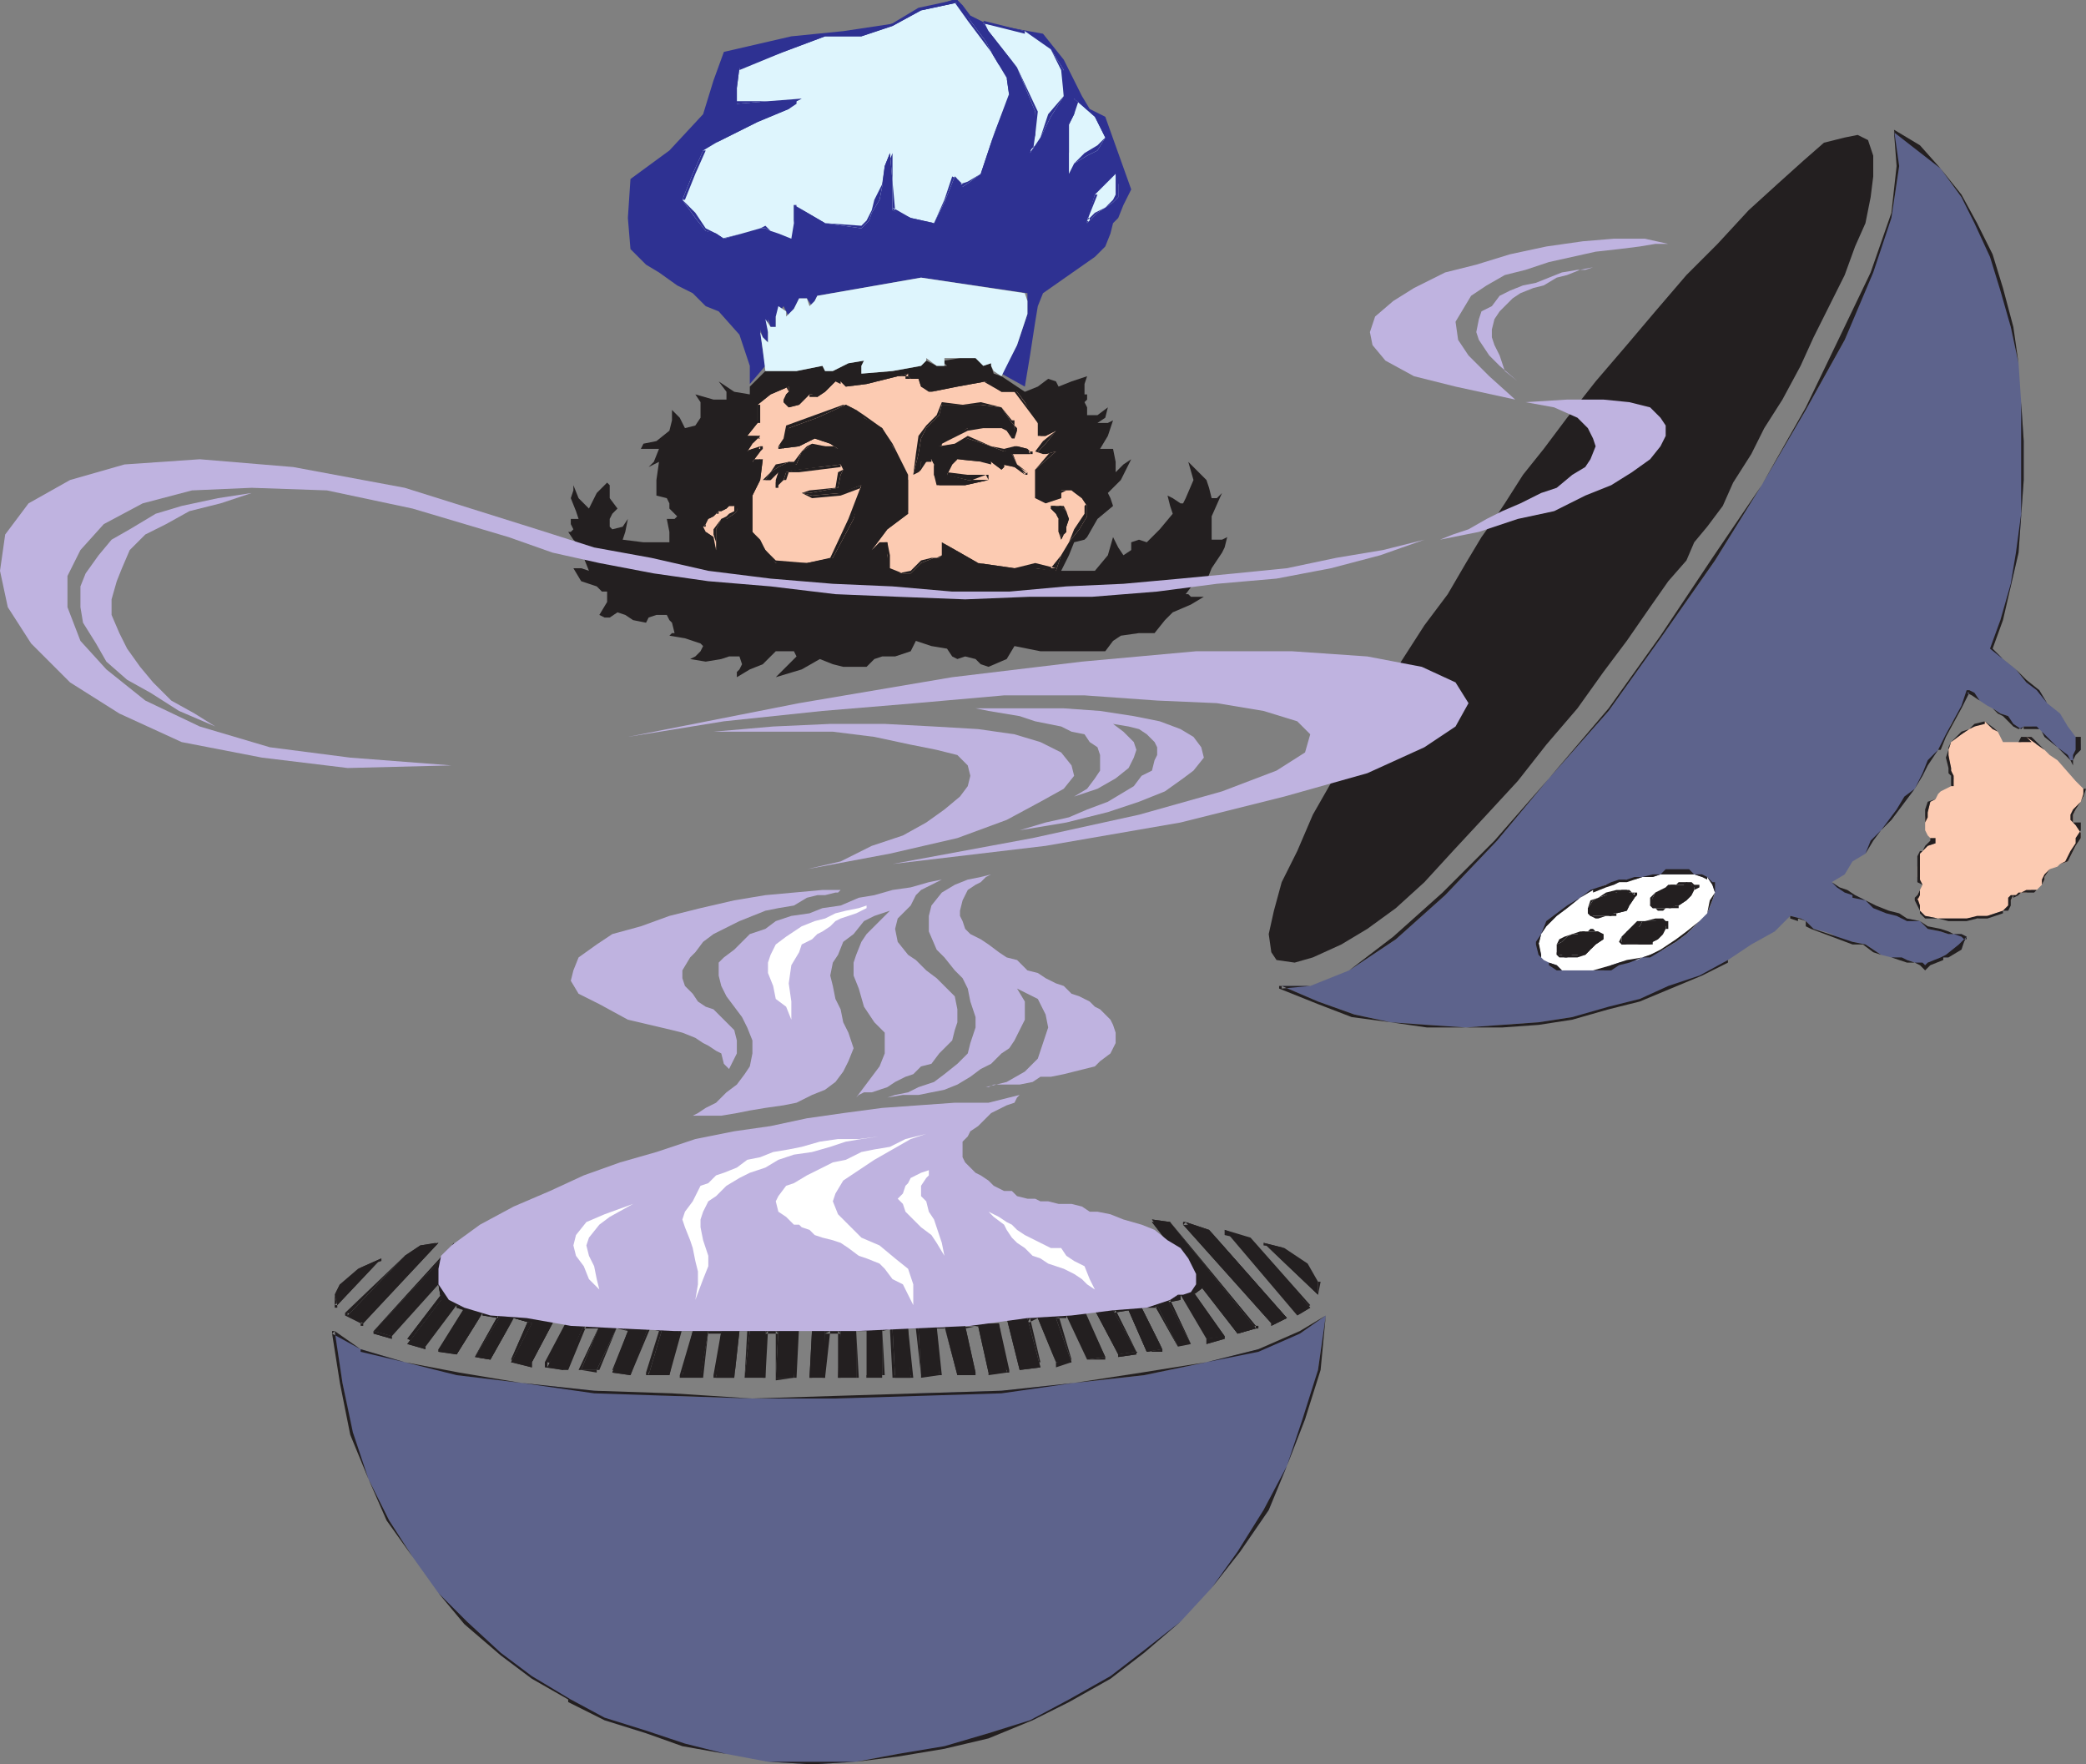 <svg xmlns="http://www.w3.org/2000/svg" width="603" height="510"><rect width="100%" height="100%" fill="#808080" stroke="none"/><path fill="#2e3192" fill-rule="evenodd" d="m216.75 111 4.5-5.25-.75-4.5-.75-6 .75 2.25L222 99v-6.75l.75 2.25h1.5v-3l2.25-3 1.5 3 1.5-2.25 1.5-3h2.25l1.5 2.25 1.5-3 30-5.25 30.75 4.5v6l-3 9-4.5 8.25 6.75 3.75 1.5-9 1.5-9.75.75-4.5 1.5-3.75 15-10.5 3-3 1.5-3.75.75-3 1.5-1.5 1.5-3.75 2.25-4.5-7.5-21-4.5-2.25-2.25-3.75-5.25-10.5-6-7.5-16.5-3-4.5-2.25-2.25-3-1.5-1.5h-1.5l-4.5 1.5-4.5.75-3 2.25-4.5 2.25-15 2.25-15 1.5-19.5 4.5-3 8.25-3 9.75-9.75 10.5-11.25 8.25L181.5 63l.75 9 4.5 4.5 3.75 2.25 5.25 3.75 4.5 2.25L204 88.5l3.75 1.5 6 6.75 3 9V111"/><path fill="#231f20" fill-rule="evenodd" d="m296.25 113.25 3.75-1.5 3-2.25 2.25.75.75 1.5 3.75-1.5 4.5-1.5-.75 2.25v3h.75v1.5l-.75.75.75 1.5V120h3l3-2.25-.75 3-2.25 1.5h3l1.5-.75-1.5 4.5-2.25 3.75h3.75l.75 3.75v3l2.25-2.25 2.25-1.5-3 6-3.75 3.75.75 1.5.75 2.25-4.5 3.75-3 5.25-.75.75-3 .75-1.5 3.75-2.25 4.5h9.75l3.75-4.5 1.5-5.25 1.5 3 1.5 2.25L327 159v-2.25l2.25-.75 2.25.75 3.75-3.75 3.75-4.5-.75-2.25-.75-3 1.5.75 2.25 1.5h.75l.75-1.5 2.25-5.25-1.5-5.25 5.25 5.25.75 2.25.75 3h1.5l1.5-1.5-3 6.75V156h3l1.5-.75-.75 3-.75 1.5-3 4.5-1.5 3.75-3.75.75-2.25 3h.75l.75.75H348l-3.75 2.25L339 177l-2.25 2.25-3 3.75h-4.5l-5.25.75-2.25 1.5-2.25 3h-18.75l-7.5-1.5-2.25 3.75-5.25 2.25-2.25-.75-1.5-1.5-3-.75-2.25.75-1.5-.75-1.5-2.25-4.5-.75-4.5-1.5-1.5 3-4.5 1.5H255l-2.25.75-2.25 2.25h-6.75l-3-.75-3.75-1.5-5.25 3-7.5 2.25 6-6-.75-1.5h-5.25L220.5 192l-3.75 1.5-3.75 2.25v-1.5l.75-.75.75-1.5-.75-2.25h-3l-2.25.75-4.5.75-4.5-.75 1.5-.75 1.5-1.5.75-1.5-.75-.75-4.5-1.5-4.5-.75.75-.75h.75l-.75-3-.75-.75-.75-1.5h-3l-2.25.75-.75 1.5-3.75-.75-2.25-1.5-2.25-.75-2.25 1.5h-1.5l-1.5-.75 2.25-3.75v-3H174l-1.5-1.5-4.5-1.5-2.25-3.75H168l2.25.75-1.5-3.75-.75-3-2.25-2.25-1.5-2.25h.75l.75-.75-.75-1.5V150h2.25l-.75-2.25L165 144l.75-2.25v-1.5l1.5 3.75 3 3 2.25-4.5 3-3 .75.75V144l2.25 3-1.5 1.5-.75 1.5v2.25l.75.75 3-.75 1.5-2.25-.75 3.75L180 156l6 .75h7.5v-3l-.75-3.75H195l.75-.75-2.25-2.25v-1.5l-.75-1.5-3-.75v-4.5l.75-5.25-3 1.5 1.5-1.5 1.5-3.75h-5.25l.75-1.5 3.75-.75 3.75-3 .75-3v-3l2.25 2.25 1.5 3 3-.75 1.5-2.25v-4.5L201 114l5.25 1.5H210v-2.25l-2.25-3 4.5 3 4.5.75v-2.25l4.5-4.5h9l7.5-1.5.75 1.5h2.25l4.5-2.25 4.5-.75-.75 1.5V108l9-.75 8.25-1.5 1.5-1.5 3 1.5h3L273 105v-.75l4.5-.75h4.5l2.25 2.25 2.25-.75v.75l.75 2.25 2.25.75 6.75 4.5"/><path fill="#fccbb2" fill-rule="evenodd" d="M564 222v2.25l.75.75-.75 2.25-3 1.5-.75.75-.75 1.5-1.5.75-.75 3-.75 1.5V240l.75 1.5 2.25 2.25-2.25.75-2.25 2.25v.75l-.75 3v3l.75 1.5.75.75-1.5 3v1.5l.75 1.5v1.5l1.5 1.5 3.75.75h11.25l3-.75 4.5-1.5 1.5-1.5 1.5-3h1.5l.75-.75h1.5l1.5-.75h1.5l1.5-1.5.75-1.5v-.75l1.5-2.25 2.25-.75.75-.75 2.25-.75 2.25-4.5 1.5-2.25v-1.5l-1.5-2.25-.75-.75v-2.25l.75-1.5 1.5-2.25.75-1.5V228l-2.25-2.25-5.25-6-2.25-1.5-1.5-1.5-2.25-1.5-1.5-2.25H585l-.75 1.5H579l-1.5-3-.75-.75-1.5-.75-1.5-1.5-4.5 2.25-2.25 1.5-3 2.25-.75 2.25V219l.75 3"/><path fill="#231f20" fill-rule="evenodd" d="M563.25 222v1.5l.75.75v3l-3 1.5-.75.75-.75 1.5-2.25.75-.75 2.25v3.75l.75 3.75.75.75v1.5-.75l-1.5 1.5-.75 1.5H555l-.75 1.5v7.5l1.5.75-1.5 3-.75.75v.75l1.5 3v.75l1.5 1.5h3.75l3 .75h5.25l3-.75h3l4.5-1.5v-.75h1.5l.75-1.5v-1.5l.75-1.5v.75l1.5-.75.75-.75H588l2.25-2.25.75-1.5v-.75l1.5-2.25 3-1.5 2.25-.75 2.25-4.5 1.5-2.25v-4.5h-2.25v-2.25l.75-1.5 1.5-2.25.75-1.5.75-2.25h-.75l-2.25-2.25-5.25-6-3.75-3-3.75-3.75h-3l-.75 1.5H579l-1.5-3-.75-.75-3-2.25-3 .75-1.5 1.5-2.25.75-3 3-.75 1.5v.75l-.75 2.25.75 3h.75l-.75-3.75v.75-2.25l.75-2.25 3-2.25 2.25-1.5 1.5-.75 3-.75v-.75l2.25 2.25 1.5.75 1.5 3h8.25l-1.5-1.5 5.25 3.75 3.75 3 5.25 6 2.25 2.25v1.5l-.75 2.25-2.25 2.25-.75 1.5v1.5l1.5 1.5 1.5 2.25V240l-1.5 2.25v1.5l-1.5 2.25-1.5 3-4.5 2.25-1.5 1.5-.75 1.5v1.5l-1.5 1.5h-3l-1.5.75h.75-1.5l-.75.75h-1.5l-.75.75v2.25l-1.5 1.5-4.5 1.5h-3l-3 .75h-8.25l-3.75-.75-1.5-1.5v-1.5l-.75-2.25v.75l.75-1.5v-1.5l.75-1.5-.75-1.5v-1.5.75-6.75l2.25-2.25 2.25-.75v-1.5H558l-.75-.75-.75-3.75.75-1.5v-1.5l.75-3 1.5-.75.75-1.5.75-.75 3-1.5h.75v-3l-.75-1.5v.75-1.5h-.75"/><path fill="#5d638c" fill-rule="evenodd" d="m569.25 200.25 1.5.75 1.5 1.5 2.25 1.5 1.5.75 2.25 1.5 2.25.75 1.5 3 2.25.75.75-.75h2.25l1.5.75h.75l.75.75.75 1.5 3.75 3 3.75 3.75h.75l.75-1.5 1.5-1.5v-1.5L600 213l-2.25-3-2.25-3.75-3.75-3-2.25-3.75-3.75-2.25-3-3.75-3.75-3-3-3 2.25-8.25 3-9.75 2.25-9.75 1.5-21V127.5l-1.5-22.5-4.5-21-3-9.75-4.5-9.75L567 57l-6-8.25-6-5.25-7.5-5.25L549 48l-2.25 15-6 15.75-7.5 19.5L522 118.5l-12.75 21.75-13.5 21.75L480 184.5l-15 21-17.25 19.5-15 18-15 15.75-14.25 12.75-13.5 9-11.25 4.5h-8.25l10.5 4.5 10.5 3.75 10.5 2.25 10.5.75 11.25.75 21-1.5 9.75-1.5 10.5-2.25 9-3 9-3.75 9-3 7.5-4.5 6.75-4.5 6.75-3.75 4.5-4.5 3 .75 1.5.75 2.25 2.25 3 .75 2.25.75 2.25 1.5 7.5 1.5 4.5 3 6 1.5h1.5l4.5 1.5h.75l1.5-.75 2.25-.75 1.5-.75h1.5l.75-1.5 3-.75.75-2.25.75-1.5-1.5-.75h-3.75l-2.25-.75-3.75-.75-2.25-2.25-3.75-.75-2.25-.75-3-1.5-3.75-.75-3-2.25-3-1.5L534 258l-4.5-3 3.75-2.25 2.25-3.75 3.75-2.25 2.25-3.75 2.25-3 3-3 6.75-9 2.25-3.75 1.5-3 3-4.5 2.25-3.75 1.5-3.75 3-4.5 2.25-4.5"/><path fill="#231f20" fill-rule="evenodd" d="M569.25 200.25h-.75l1.5.75 4.5 3 1.5.75 1.5 1.5 1.5.75 3 3 1.5.75h.75l.75-.75v.75h4.5l.75.75.75 1.5 3.75 3 3.75 3.75.75 1.5v-1.5l.75-1.5 1.5-1.5V213H600l-8.25-9.75-2.25-3.75-3.75-3-3-3-3.75-3-3-3 3-8.25 4.5-19.5 1.5-21V127.5l-1.5-22.5-1.5-10.5-3-11.25-3-9.75-4.5-9-4.5-8.25-6-7.5-6-6.75-7.5-4.5v.75l.75 9.75-1.5 13.5-6 17.25-9 18.75-9.75 20.25-12.75 22.5-14.25 21-15 22.5-15 21L447.75 225 432 243l-15 15-14.25 12.75L390 280.5l-11.25 4.5h-9v.75l11.25 4.5 9.75 3.75 11.25 1.5 10.5 1.5h21.75l10.5-.75 9.75-1.5 10.5-3 9-2.25 18-7.5 7.5-3.75v-.75l6.75-4.5 6.75-3.75 4.5-4.5v.75l2.25.75v-.75l2.25.75v1.5l1.5.75 12 4.5h3l3 2.25 2.25.75 3 .75 4.5 1.5h2.25l1.5.75 1.5 1.5 1.5-1.5 3.75-1.5v-.75h1.5l3.75-2.25.75-2.25.75-1.5h.75-.75L567 270h-2.25l-1.5-.75-2.25-.75-3.75-.75-2.25-1.5-3.75-.75L549 264l-3-.75-3.75-1.5-6-3-2.25-1.5-2.25-.75-2.25-1.5 3.75-2.25 2.25-3.75 3.75-2.25 2.25-3.75 2.25-3 3-3 6.75-9 2.25-3.75 1.5-3 3-4.5h.75l1.5-3.75 4.5-8.25 2.25-4.5-.75-.75-1.5 4.5-4.5 8.25-2.25 4.5-3 3-1.5 3.75-2.25 4.5-3 2.25-2.25 3.75-4.5 6-3 3-1.5 3.75-3.75 2.25-2.25 3.75-3.75 2.25 1.5 1.5 2.25 1.5 2.25.75v.75l3.75.75 2.25 2.25 3.75 1.5 3 .75 3 1.5H555l2.25 2.25 3.75.75 2.25.75h1.5l2.25.75.75.75h.75v-.75l-2.25 2.25-3.75 3-1.5.75-3.75 1.5-.75.75-.75-.75h-2.25l-2.25-.75-1.5-.75h-3l-3-.75-4.5-3-3.75-.75-11.25-3.75-2.25-2.25-1.5-.75-3-.75-4.5 4.5-6.75 3.75-6.75 4.5-8.25 4.5-9 3-8.25 3.75-9 2.25-10.5 3-9.75 1.5-21 1.5-11.25-.75-10.5-.75-10.5-2.25-10.5-3.75-10.5-4.5v.75l8.25-.75 11.25-4.5 13.5-9 14.25-12.75 15-15.75 15-18L465 205.5l15-21 15.75-22.5 13.5-21.75L522 118.5l11.25-20.25 8.25-19.5L546.75 63 549 48l-1.5-10.5v.75l13.5 10.5 6 8.25 3.75 7.5 4.5 9.75 3 9.75 3 10.5 2.25 10.5.75 11.25v33-.75l-1.5 11.25-1.5 9-3 10.5-3 8.25 7.5 6 3 3.75 3 2.25 3 3.75L600 213v3.75l-.75 1.5v1.5h-.75l-.75-1.5-3-2.25-6-6H585l-1.5.75h.75l-2.25-1.5-1.5-2.25-2.25-.75-2.25-1.5-1.5-.75-2.25-1.5-1.5-2.25-1.5-.75h-.75l.75.75"/><path fill="#231f20" fill-rule="evenodd" d="m540 40.5-3-1.5-3.75.75-6 1.5-6 5.25-7.5 6.75-8.25 7.5-9 9.75-9 9-9 10.5-8.25 9.75-9 10.5-8.25 10.5-6.75 9-6 7.5-5.25 8.25-3 4.5-3.75 5.25-4.5 7.5-5.25 9-6.75 9-6.75 10.5-6 11.25-7.5 12-12 21L375 246l-4.5 9-2.25 8.25-1.5 6.75.75 5.25 1.5 2.25 5.25.75 5.25-1.5 8.25-3.75 7.5-4.5 8.25-6 8.25-7.5 8.25-9 9.75-10.5 9-9.75 8.25-10.5 9-10.5 7.5-10.5 6.75-9 6.75-9.75 5.25-7.5 5.25-6 2.25-5.25 3.75-4.5 4.5-6 3-6.75 5.25-8.25 3.75-7.5 5.25-8.25 5.25-9.75 3.75-8.25 9-18 3-8.25 3-6.75 1.5-7.5.75-6v-6l-1.5-4.5"/><path fill="#bfb3e0" fill-rule="evenodd" d="m441 116.25 8.25 1.5 6.75 3 3 3 1.5 3 .75 2.25-1.5 3.75-1.5 2.25-3.75 2.25L450 141l-4.5 1.5-6 3-5.25 2.25-4.5 2.25-5.25 3-4.5 1.5-3.75 1.5 11.25-2.25 11.25-3.75 10.5-2.25 9-4.5 7.5-3 6-3.75 5.25-3.75 3-3.75 1.5-3v-3l-1.5-2.25-3-3-6-1.5-7.5-.75H453l-12 .75"/><path fill="#fff" fill-rule="evenodd" d="m495 255.75-1.5-2.25H492l-2.25-.75H480l-2.25.75h-3l-2.25.75h-2.25L468 255l-1.5.75h-2.25l-3.75 1.5-3.75 2.25-3.75 3-3 2.25-3 3-1.5 2.25-.75 3 .75 3v.75l.75.75 1.5.75 2.25.75 1.5 1.5h12l2.25-1.5 2.25-.75 3-.75h2.25l1.5-.75L477 276l3.75-1.5 3.75-2.25 3-2.25 6-6 1.5-3.75.75-2.25-.75-2.25"/><path fill="#231f20" fill-rule="evenodd" d="M495.75 255H495l-1.5-1.5-1.5-.75h-2.25l-1.5-1.5h-6.75l-1.5 1.5h-2.25l-3 .75h-2.25l-2.25.75H468l-2.25.75-1.5.75-4.5 1.5-3 2.25-3.75 2.25-6 4.5-1.5 3.75-1.5 2.25v.75l.75 3 1.5 1.5 1.5.75v.75l2.25 1.5h15.75L468 279l3-.75 3.75-1.5H477l7.5-4.5 3-2.25 6-6 1.5-3.75.75-2.25v-3l-.75.75.75 2.25-1.5 2.25-.75 3.75-2.25 2.25-3.75 3-3 2.25-4.5 3-3 1.5-2.25.75-4.5.75-4.5 1.5-5.25 1.5h-9L450 279l-2.25-.75-1.5-.75-.75-.75V276l-.75-3.75v.75l.75-3 1.5-2.25 3-3 3-2.25 3.75-3 3.75-2.25v.75l3.75-1.5 2.25-.75 1.5-.75h2.25l4.5-1.5h3l2.25-.75h9.75l2.25.75 1.5.75v-.75l1.5 2.25.75-.75"/><path fill="#231f20" fill-rule="evenodd" d="m472.5 258.75-.75-.75H471l-.75-.75h-1.5l-1.5.75h-1.5l-1.5.75-2.25.75-1.5.75-1.5 2.25v1.5l.75.75h6l.75-.75h.75l3-.75.75-1.5 1.5-2.25v-.75"/><path fill="#231f20" fill-rule="evenodd" d="M473.25 258.75V258h-1.5l-.75-.75h-3.75l-3 .75-2.25 1.5-2.25.75-.75 2.25v1.5l.75.75 1.5.75h.75l2.25-.75h3V264l3-.75.75-1.5 1.5-2.25.75-.75-.75-.75-.75 1.5-.75 2.25-2.25 1.5-1.5.75h-.75l-1.5.75h.75-5.25l-.75-.75H459h.75v-1.5H459l1.5-2.25 1.5-.75 2.25-.75 3-.75h4.5l.75.75V258l.75.75m8.25 7.5h-.75l-.75-.75-1.5.75h-3.75l-.75 1.5-2.25.75-1.5.75-1.5 1.5V273H477l.75-.75 1.5-.75 1.5-1.5.75-1.5v-2.25"/><path fill="#231f20" fill-rule="evenodd" d="M482.25 266.25h-.75l-.75-.75h-2.25l-3 .75h1.5-3.75l-4.5 4.5-.75 1.5.75.75h9v-.75l1.5-.75 1.5-1.5.75-1.5h.75v-2.25h-.75v2.25l-.75 1.5-1.5.75-2.25 1.5h-1.5l-2.25.75h-3l-1.5-.75v-1.5l1.5-1.5v.75l3.75-2.25.75-1.5H480h-.75 1.5l.75 1.5v-1.5h.75m7.5-9.75v-.75H489l-1.5-.75-.75.75H483l-4.5 2.25-.75 1.5-.75 2.25.75.75H483l1.5-.75h.75l2.25-1.5 1.5-1.5.75-1.5v-.75"/><path fill="#231f20" fill-rule="evenodd" d="M491.25 256.5v-.75h-1.5L489 255h-3.75l-.75.75h-2.25l-.75.75-3 1.5-1.5 1.5v2.25l.75.75h.75l.75.75h1.5l.75-.75h3.75v-.75l2.25-1.5 1.5-1.5.75-1.5 1.5-.75-1.5-.75v1.5l-.75 1.5-2.25.75-1.5 2.25h-.75l-2.25.75h.75-3 .75-2.25l-.75-.75H477h.75v-2.25l.75-1.5 3-1.5h1.5l1.5-.75h4.5l.75.75v-.75l1.5.75M463.5 270l-1.5-.75h-4.5l-1.5.75h-1.5l-1.5.75-1.5 1.5-1.5.75v3h1.5l.75.75h.75l1.5-.75h3.75l3-3 2.25-1.5V270"/><path fill="#231f20" fill-rule="evenodd" d="m463.5 270-1.5-.75h-.75l-.75-.75h-.75l-.75.75h.75-3l-4.5 1.5-1.5.75-.75 1.5v3l.75.75H456l2.25-.75 3-3 2.25-1.5V270l-1.5.75-.75 1.5-1.5 2.25-1.5.75-2.25.75h-5.25l-.75-.75v.75-3l1.5-.75 1.5-1.5 1.5-.75h3l.75-.75h2.25-.75 1.5l.75.75v-.75l1.5.75"/><path fill="#bfb3e0" fill-rule="evenodd" d="M482.25 70.5 475.5 69h-9l-9 .75-10.5 1.5-10.5 2.25-9.75 3-9 2.25-9 4.5-6 3.75-5.25 4.5L396 96l.75 3.75 3.75 4.5 8.25 4.5 12 3L438 115.5l-7.5-6.75-6-6-3-4.5-.75-5.25 4.5-7.5 4.5-3 5.25-3 6-1.5 6.75-2.25 13.5-3L468 72l6-.75 4.5-.75h3.75"/><path fill="#bfb3e0" fill-rule="evenodd" d="m460.5 77.25-2.25.75H456l-4.5.75-7.5 3-3.75.75-3.75 1.5-3 1.5-2.25 3-3 1.5-.75 2.25-.75 3.75.75 2.25 3 4.5 3 3 5.25 4.5-3.75-3-1.5-4.5-1.5-3-.75-2.25v-2.25l.75-3 1.5-2.25 3.75-3.75 2.25-1.5 3.75-1.5 3-.75 3.75-2.25 3-.75 3.75-1.5 3.75-.75M181.5 213l27.75-4.5 28.5-3 27-2.25 25.5-2.25h23.25l21 1.5 17.25.75 13.5 2.25 9.75 3 3.75 3.75-1.5 5.25-8.25 5.25-15.75 6-24 6.75-30.75 6.75-40.5 7.5 44.25-5.25 39-6.75 30-7.5 24-6.75 16.5-7.5 9-6 3.75-6.75-3.75-6-9.75-4.5-15.75-3-21.75-1.5h-27.75l-33 3-37.5 4.5-44.25 7.5-49.5 9.75"/><path fill="#5d638c" fill-rule="evenodd" d="m383.25 380.25-7.5 5.25-12 4.5-15 3.75-18 3.75-20.25 2.25-21 2.25-24 .75-24 1.5h-24l-23.25-.75-22.5-1.5-21-2.25-18-2.25-15.75-3.75-12.75-3.75-7.5-4.5L99 399.75l3 15 4.5 12.75 6 12 6.75 10.5 7.5 10.5 8.25 9 9.75 9 9 6.75 11.25 6 9.75 6 12 3.75 11.25 3.75 24 4.5 12.75.75 12.75-.75 12-2.25 13.5-1.5 12.75-4.5 12.75-3.75L309 492l12-6.75 9.75-7.5 10.5-9 9-9.75 8.25-10.5 8.25-12 5.25-12.75 5.25-13.5L381 396l2.25-15.75"/><path fill="#231f20" fill-rule="evenodd" d="m383.25 380.25-7.5 4.5-12 5.25-15 3.75-18.75 3-19.5 3-21 2.25-72 2.25-23.25-1.5-22.5-.75-21-2.25-18-3-15.75-3-12.75-3.75-7.5-5.25H96v.75l2.25 14.25 3 15 5.25 12.75 5.25 12 15 21 7.5 9 10.5 9 9 6.75 10.5 6v.75l10.5 5.25 12 3.75 10.5 3.75L210 507l12 2.25 12.75.75 12.75-.75 12-1.5 13.5-2.25 12.75-3 12.75-5.25L309 492l12-6.75 9.75-7.5 10.5-9 9-9.75 8.25-10.5 8.25-12 5.25-12.75 5.25-13.5 4.5-14.25 1.5-15.75L381 396l-4.5 14.25-4.5 13.5-6.75 12.75-7.5 12-7.5 10.5-9 9.75-10.5 8.25-9.75 7.5-12 6.75-11.25 6-12 3.75-12.75 3.75-13.5 2.25-12 2.25H222L210 507l-12-3-11.25-3.75-12-3.75-9.75-5.25-11.25-6.75-9-6.75-9.75-9-8.25-8.25-7.5-10.5-6.75-10.5-6-12L102 414l-3-14.25-2.25-15-.75.75 8.25 4.5v.75l12.75 3 15 3.75 18.75 2.25 21 3 22.5.75 23.25.75h24l48-1.5 21-3 20.25-2.25 18-3.75 15-3 12-5.25 7.5-5.25M381 370.5l-3-5.25-6.75-4.5-6-1.5 15.75 15v-3.75"/><path fill="#231f20" fill-rule="evenodd" d="M381.75 370.5H381l-3-5.25-6.75-4.5-6-1.5 15.75 15 .75-3.75H381v3.75-.75l-15.75-14.25v.75l6 .75 6.75 4.5 3 5.25h.75m-3 7.5-17.25-19.5-7.5-3 21 24.75 3.75-2.25"/><path fill="#231f20" fill-rule="evenodd" d="M378.75 378v-.75l-17.25-19.5-7.5-2.25 21 24.75 3.75-2.25v-.75l-3.75 3-21-24.75v1.5l6.75 1.5 18 19.5v-.75.75m-6.75 3-22.5-25.5-6.75-1.5 24.75 28.5 4.5-1.5"/><path fill="#231f20" fill-rule="evenodd" d="m372 381-22.5-25.5-6.75-2.25H342v.75l25.5 28.5v.75L372 381h-.75l-3.75 1.5-24.75-29.25-.75.75 7.5 1.5 21.75 25.5h.75"/><path fill="#231f20" fill-rule="evenodd" d="m372 381-22.5-25.5-6.75-1.5 24.75 28.5 4.5-1.5"/><path fill="#231f20" fill-rule="evenodd" d="m372 381-22.5-25.5-6.75-2.25H342v.75l25.5 28.5v.75L372 381h-.75l-3.75 1.5-24.75-29.25-.75.75 7.5 1.5 21.75 25.5h.75m-240-21.75-24 25.5 5.25 1.5 13.5-15 .75 4.5-9.75 12.75 5.25.75 9-12 2.25.75-7.5 12 5.25 1.5 7.5-12 5.25.75-7.5 12 4.5.75 6.75-12 5.25 1.5-6 11.25h6L160.5 381l-20.25-3-9-3.75-.75-6.75 1.5-8.25"/><path fill="#231f20" fill-rule="evenodd" d="M132 359.25h-.75L108 384.75v.75l5.25 1.5v-.75l13.5-15 .75 4.5v-1.5L117.75 387v1.5L123 390v-.75l9-12v.75l2.25.75V378l-7.5 12v.75l5.25.75 7.5-12v.75l4.5.75v-.75l-6.75 12 4.5.75 6.75-12 5.25 1.5-.75-1.5-5.25 12v.75l6 1.5v-1.5L160.5 381l-20.25-3-9-4.5-.75-6 1.5-8.25h-.75l-1.5 8.25.75 6.75 9 3.75 21 3-7.5 12.75h.75l-6-.75v.75l6-11.25V381h-5.25l-6.75 11.25h-4.5l7.5-12-5.25-.75-7.5 11.25-5.25-.75 7.5-12h.75-.75l-2.25-.75-9 12-5.25-2.25v1.5l9.75-12.75h.75v-1.5l-.75-3h-.75l-13.5 15-5.25-1.5 24-25.5h-.75.75m213 8.25-.75 5.25-10.5 3.75-16.5 2.25 6 12.75 5.25-.75-6.75-12h4.5l5.25 12 4.5-.75-6-12 4.5-.75 6 12 3.75-.75-6.75-12.75 3.75-1.5 7.5 12.75 5.25-.75-9-12 3-2.25 9.75 13.5L363 384l-24.75-30.75H333l6 6.75 6 7.5"/><path fill="#231f20" fill-rule="evenodd" d="m345 367.5-.75 4.5-10.5 4.5-17.25 2.25 6.75 12.75v.75l5.25-.75v-.75l-6-12-.75.75 4.5-.75 5.25 12h4.5V390l-6-12h4.5l-.75-.75 6.75 12 3.75-.75-6-12.75-.75.75 3.75-.75v-1.5l7.5 12.75v1.5L354 387v-.75l-9-12.75v.75l3-2.25h-.75l10.5 13.5L363 384h.75v-.75H363l-24.75-30-5.25-.75v.75l5.25 6.75 6.75 7.5-12-15v.75l5.25.75v-.75L363 384v-.75l-5.25 1.5-9.75-13.5h-.75l-3 2.25v.75l9 12-4.5.75-7.5-12.75-3.75 1.5 6.75 12.75-3.75.75-6-12h-.75l-4.5.75 6.75 12-4.5.75h1.5L326.25 378l-4.5.75 6.75 12-5.25.75h.75l-6.75-12.75v.75l16.5-2.25 10.5-4.5.75-5.25m-213-8.25h-.75L108 384.75v.75l5.25 1.5v-.75l13.5-15 .75 4.5v-1.5L117.75 387v1.5L123 390v-.75l9-12v.75l2.25.75V378l-7.5 12v.75l5.25.75 7.5-12v.75l4.5.75v-.75l-6.75 12 4.5.75 6.75-12 5.25 1.5-.75-1.5-5.25 12v.75l6 1.5v-1.5L160.5 381l-20.25-3-9-4.5-.75-6 1.5-8.25h-.75l-1.5 8.25.75 6.75 9 3.75 21 3-7.5 12.75h.75l-6-.75v.75l6-11.25V381h-5.25l-6.75 11.25h-4.5l7.5-12-5.25-.75-7.5 11.25-5.25-.75 7.5-12h.75-.75l-2.25-.75-9 12-5.25-2.25v1.5l9.75-12.75h.75v-1.5l-.75-3h-.75l-13.5 15-5.25-1.5 24-25.5h-.75.75"/><path fill="#231f20" fill-rule="evenodd" d="m345 367.5-.75 4.5-10.5 4.5-17.25 2.25 6.75 12.75v.75l5.25-.75v-.75l-6-12-.75.75 4.5-.75 5.25 12h4.5V390l-6-12h4.5l-.75-.75 6.75 12 3.75-.75-6-12.75-.75.75 3.75-.75v-1.5l7.5 12.75v1.5L354 387v-.75l-9-12.75v.75l3-2.25h-.75l10.5 13.5L363 384h.75v-.75H363l-24.75-30-5.25-.75v.75l5.25 6.75 6.75 7.5-12-15v.75l5.25.75v-.75L363 384v-.75l-5.25 1.5-9.75-13.5h-.75l-3 2.25v.75l9 12-4.5.75-7.5-12.75-3.75 1.5 6.75 12.75-3.75.75-6-12h-.75l-4.5.75 6.75 12-4.5.75h1.5L326.25 378l-4.5.75 6.75 12-5.25.75h.75l-6.75-12.75v.75l16.5-2.25 10.5-4.5.75-5.25"/><path fill="#bfb3e0" fill-rule="evenodd" d="m282 204.75 3.75.75 9 1.5 4.5 1.5 7.5 1.5 3 1.5 3.75.75 1.5 2.25 2.25 1.5.75 2.25v4.5l-1.5 2.25-2.25 3-3.75 2.25 6.75-2.25 5.25-3 3.75-3 1.5-3 .75-2.25-.75-2.25-3-3-3-2.25 4.5.75 3 .75 2.25 1.5 2.25 2.25.75 1.5v2.25l-.75 1.5-.75 3-3 1.5-2.25 3-7.5 4.5-6 2.25-5.25 2.25-6.75 1.5-7.5 2.25 13.5-2.25 12-3 9-3 7.5-3L342 225l3-2.25 3-3.75-.75-3-2.25-3-3.75-2.25-6-2.25-7.5-1.5-9.75-1.5-10.5-.75H282"/><path fill="#def5fd" fill-rule="evenodd" d="m258 7.5 8.25-4.5 10.5-2.25L280.5 6l4.5 6 1.5 3 4.5 7.5.75 5.25-4.5 11.25-3.75 11.25-3 2.25-2.25 1.5-1.5-2.25L276 51l-3 7.5-3 6-6.75-1.5-5.25-2.25V52.5l-.75-8.25-1.5 3.75-.75 6-.75 3.75L252 61.5l-.75 2.25L249 66l-10.5-1.5-9-5.25v5.25l-.75 4.5-3.75-1.5-2.25-.75-1.5-.75h-1.5l-10.5 3-2.25-1.5-3-.75-3-3.75-3.75-5.25 3-7.5 3-6.75 3.75-2.25 12-6 9-3.75 2.25-2.25 1.5-.75-9.75.75-9 .75v-4.5l.75-6L226.5 15l12-4.5H249l9-3"/><path fill="#2e3192" fill-rule="evenodd" d="m258 7.5 8.25-4.5 10.5-2.25H276L279.75 6l6.75 9 4.5 7.5.75 5.25V27l-4.5 12-3.75 11.25-3.75 2.25-2.25.75h.75L276 51h-.75L273 57.75l-3 6.75-6.75-1.5-5.25-3 .75.75-.75-8.25v-8.25h-.75l-1.5 3.75-.75 5.25-2.25 4.5-.75 3-1.5 3-1.5 1.5-10.5-.75-9-5.25v5.25l-.75 4.5-3.75-1.5-2.25-.75-1.5-1.5-1.5.75-5.25 1.5-6 1.5h.75L207 67.5l-3-1.5-3-4.5-3.75-3.75h.75l3-7.5 3-6.75h-.75l3.75-2.25 12-6 9-3.75 2.25-1.5v-.75l1.5-.75-9.75.75h-9V30v-4.5l.75-6v.75L226.5 15l12-4.5H249l9-3v-.75l-9 3h-10.5l-13.5 4.5-12 5.25v6l-.75 4.5h.75l9-.75 9.75-.75-2.25.75-2.25 2.25-9.75 3-8.25 5.25-2.25 1.5-3.75 2.25-3 6.75-3 7.5L201 63l3 3.75 2.25.75V69h3l10.5-3h1.5l1.5.75 2.25.75 3.75 1.5.75-4.5.75-5.25h-.75l8.25 5.25h.75L249 66l2.25-2.25.75-2.25 2.25-3.75L255 54l1.5-6 1.5-3.75h-.75l.75 8.25v8.25l5.25 3 6.75.75 3-6 3-7.5h-.75l1.5.75.75 2.25h.75l2.25-1.5 3-2.25h.75l3-11.25 5.25-11.25V27l-1.5-4.5-2.25-3.75h.75l-3-3.75-1.5-3-4.5-6-3.75-6H276l-10.5 2.25-7.5 4.5v.75"/><path fill="#def5fd" fill-rule="evenodd" d="m284.25 6.75 12 2.25 7.5 5.25 3.75 6v7.5l-3.75 6-3 6-3 4.5 1.5-5.25v-6.75L294 19.5 285.75 9l-.75-.75-.75-1.5"/><path fill="#2e3192" fill-rule="evenodd" d="M284.25 6v.75l12 3V9l7.5 5.25 3 6 .75 7.5L303 33l-2.25 6.75-1.5 2.25-1.5 1.5.75.75.75-5.25.75-6.75-6-12.75L285.75 9l-1.5-3v.75L285 9l9 10.5 5.25 12.75-.75 6.75v-.75l-.75 5.25v.75l3-4.5 3-6 3.75-6h.75l-.75-7.5-3.75-6-7.5-5.25-12-3v.75V6"/><path fill="#def5fd" fill-rule="evenodd" d="M323.25 57v-3.75l-.75-3-6 6-2.25 7.5v.75l3-3 4.5-3 1.5-1.5"/><path fill="#2e3192" fill-rule="evenodd" d="M323.25 57v-6.75h-.75l-6 6-2.25 6.75v1.5l3-3 4.5-3 1.5-1.5-.75-.75-.75 1.5L319.5 60l-3 1.5-2.25 2.25.75.75V63h-.75v.75l3-7.5h-.75l6-6V57v-.75l.75.75"/><path fill="#bfb3e0" fill-rule="evenodd" d="M322.5 301.5v-3l-.75-2.25-.75-1.5-3-3-1.5-.75-1.5-1.5-3-1.5-2.25-.75-2.25-2.25-2.25-.75-3-1.5-2.25-1.5-3-.75-3-3-3-.75-2.25-1.5-3-2.25-2.25-1.5-3-1.5-1.5-1.5-.75-2.25-.75-1.5v-1.5l.75-3 1.5-3 2.25-1.5 1.5-.75 1.5-1.5 1.5-.75-3 .75-3.75.75-3.75 1.5-3.75 2.25-3 3.75-.75 3v4.5l2.25 5.25 2.25 2.25 3 3.75 2.25 2.25 1.5 3 .75 3.75 1.5 4.5v3l-1.5 4.5-.75 3-3 3-3.75 3-3 2.25-4.5 1.5-3 1.5-3.75.75-2.25.75 4.5-.75h4.5l7.5-1.5 3.75-1.5 3.75-2.25 3-2.25 3-1.5 3-3 2.25-1.5 1.5-2.25 3-6v-5.25l-2.25-3.75 6 3 2.25 4.5.75 3.75-3 9-3.75 3.75-5.25 3-6 1.5h.75l1.5-.75h7.5l3.75-.75 2.25-1.5h3l3.75-.75 9-2.25 1.5-1.5 3-2.25 1.5-3"/><path fill="#def5fd" fill-rule="evenodd" d="m319.5 39.75-3-6-6-5.25V33l-1.5 3v14.25l1.5-3 3.75-2.25 3-1.5 2.25-3.75"/><path fill="#2e3192" fill-rule="evenodd" d="M319.5 39.75h.75L316.5 33l-6-4.5-.75 4.5-1.5 3 .75 8.25V51v-.75l1.5-3 3.75-2.25 3-1.5 2.25-3.75-2.25 2.25-3.75 2.25-3 3-1.5 3V36l1.5-3 1.5-4.5h-1.5l6 5.25 3 6"/><path fill="#231f20" fill-rule="evenodd" d="m319.5 392.25-6-12.75L291 381l3.75 15 6-.75L297 381h3l5.25 12.75h4.5l-4.5-12.75 3-.75 6 12.75 5.25-.75"/><path fill="#231f20" fill-rule="evenodd" d="M319.5 393v-.75l-6-13.5L291 381l3.75 15 6-.75v-1.5l-3-12.75-.75 1.5 3-1.5 5.25 12.75v1.5l4.5-1.5V393L306 380.25l-.75.75h3v-.75l6 12.75h5.25v-.75l-5.25.75-6-12.75h-3v.75l4.5 12.75V393l-4.5.75-4.5-12.75H297l3.75 14.25v-1.5l-6 1.5h1.5l-4.5-14.25H291l22.5-1.5 4.5 12.75h1.5v.75"/><path fill="#fccbb2" fill-rule="evenodd" d="m314.25 146.25-1.5-2.25-3-2.25h-3V144h-7.5v-8.25l6-5.25-3 .75-2.25-.75 2.25-2.25 3-3.75-3 1.5h-1.5l-.75-3.75-1.5-2.25-2.25-3.75-2.25-3h-4.5l-4.5-3-8.25 1.5-7.5 1.5-3-1.5-.75-2.25h-2.25l-.75-.75V108l-12 3-6 .75-1.5-1.5h-1.5l-3 3-2.25 1.5-1.5-.75H234l-3 3-3 .75-1.5-1.5.75-2.25.75-.75v-1.5l-5.25 2.25-3.75 3v5.25l-3 3.75h3.75l-2.25 2.25-1.5 2.25 1.5-.75h2.25v.75l-2.25 3 2.25-.75h.75l-.75 6-2.25 4.5v10.5l2.25 2.25 1.5 3 3 3.75h9l7.5-1.5 6-11.25 2.25-9.75-6 2.25-8.25.75-3-.75H234l8.25-1.5.75-3.75.75-1.5-.75-1.5-12 1.5-3.75.75-.75 2.25-2.25 2.25v-1.5l.75-3-2.25 2.25h-1.5l1.5-2.25L225 135l3-1.5 2.25.75 1.5-3.75L234 129h4.5l3.75.75-2.25-1.5-4.5-1.5L231 129l-6 .75 1.5-2.25 1.5-3.75 8.25-3 8.25-3.75 3 1.5 2.25 2.25 5.25 3 3 5.25 4.5 9.75v9.75l-6 4.5-4.5 6 2.25-2.25h2.25v3.75l.75 4.5 3.75.75h2.25l3-3 3.75-1.5h1.5l.75-.75v-3.75l10.5 6 10.5 1.5h6l6 .75 1.5-4.5 2.25-3.75 3-3.75 2.25-3.75v-3"/><path fill="#231f20" fill-rule="evenodd" d="M314.25 146.25v-.75l-1.5-2.25-3-1.5H306V144h-6.75.75v-8.25h-.75l6-5.25h-3.75.75H300l2.25-2.25 3-3.75h-4.5l-.75-3-6-8.25-9-3h-.75l-7.5.75-7.5 2.25-3-2.25-.75-1.5h-2.25l-.75-.75V108l-3.75.75h-3l-6 1.5-5.25.75-3-1.5-3.75 3.75-1.5.75h-3l-3 2.25-2.25.75-1.5-1.5.75.75.75-2.25v-3h-.75l-5.25 2.25-3 3v6-.75l-3.75 4.5v.75h4.5L219 126l-1.5 2.25-2.25 2.25h.75l3.75-.75V129l-.75 1.5-1.5 2.25v.75h2.25l.75-.75h-.75l-.75 4.5-2.25 6v10.5l3.75 5.25 3.75 3.75 9 1.5 7.5-3 6-11.25 3-9.75H249l-6.75 2.25h.75l-8.25.75-3-.75H234l8.25-1.5.75-3.75.75-1.5h.75-.75l-.75-1.5-6 .75h-.75l-6 .75-3 .75-.75 2.25-2.25 2.25h.75v-4.5l-2.25.75-1.5 1.5 1.5-2.25L225 135l3-1.5v.75h2.25l1.5-3.75L234 129v.75l.75-.75 3.75.75h3.75V129l-2.25-1.5-4.5-1.5-5.25 3h.75-6l1.5.75.75-2.25.75-3.75 8.25-3 8.25-3.75h-.75l3.75 1.5v1.5l2.25.75 4.5 3L258 129l3.75 9.75.75 9.75v-.75l-6.75 5.25-3.75 6 2.25-2.25h2.25-.75l.75 3.75v4.5l3 .75h3.75l3-3 3.75-1.5h1.5l.75-.75v-3.75l9.75 6h.75l10.5 2.25 6-.75 4.5.75h1.5l1.5-4.5 2.25-3.75 3-3.75 2.25-3.75v-3.75l-.75.75v3-.75l-3 4.5-1.5 3.75-2.25 3.75-3 3.75h1.5l-6-1.5-6 1.5-10.5-1.5-10.5-6v3.75l-1.5.75h.75-2.25l-3 .75-3 3-3.75.75h1.5l-3.75-1.5v.75-4.5l-.75-3.75h-2.25L252 159l4.5-6 6-4.5v-11.25l-4.5-9-3-4.5-5.25-3.75-2.25-1.5-3-1.5h-.75l-16.5 6-.75 3.75L225 129v.75l6-.75 4.5-2.25 4.5 1.5 2.25 1.5V129h-3.75l-3.75-.75-1.5.75-1.5 1.5-2.25 3h.75H228l-3.75.75-1.5 2.25-2.25 2.25h2.25l2.25-2.25-.75 2.25V141l2.25-2.25h.75l.75-2.25h-.75H231l12-1.5v-.75l.75 1.5-1.5.75-.75 4.5-7.5.75-2.25.75 3 1.5 8.25-.75 6-2.25v-.75l-3.75 9.75-5.25 11.25-6.75 1.5-9-.75-3-3-3.75-5.25v-10.5l2.25-4.5.75-6h-3v.75l2.25-3 .75-.75V129h-.75l-4.5 1.5h.75l1.5-2.25 2.25-2.25H216l3-3.75h.75V117H219l3.75-3 5.25-2.25h-.75l.75 1.5-.75.75-.75 1.5v.75l1.5 1.5 3-.75 3-3v.75h2.25l2.25-1.5 3-3 1.5.75v-.75l1.5 1.5 6-.75 9-2.25h3V108l-.75.75v.75h3.75l.75 2.25 2.25 1.5h.75l7.5-1.5 8.25-1.5h-.75l5.25 3h4.5-.75l6.75 9V126h2.25l3-1.5-3.75 3-2.25 3 2.25.75h.75l3-.75h-1.5l-4.5 5.25V144l3 1.5 4.5-1.5v-2.25.75l1.5-.75h1.5l3 2.25 1.5 2.25v-.75.75"/><path fill="#231f20" fill-rule="evenodd" d="m309 150-.75-1.5v-.75l-1.5-1.5h-3v.75l1.5 1.5.75 1.5v3.75l.75.75v1.5l.75-1.5.75-.75v-1.5L309 150"/><path fill="#231f20" fill-rule="evenodd" d="m309 150-.75-2.25-.75-1.5h-3.75v.75l1.5 1.5.75 1.5v3.75l.75 2.25.75-1.5.75-.75v-1.5L309 150h-.75v1.5l-.75 1.5v1.5l-.75.75v-3.75L306 150l-.75-2.25-1.5-1.5v.75-.75.75l1.5-.75h1.5-.75l1.5.75.75.75V150h.75m-11.25-18.75-.75-1.5-3-.75-3.75 1.5-3.75-1.5-6.75-2.25-3 1.5-4.5.75h-.75l.75-.75 7.5-4.5h9.75l1.5.75 2.25 2.25V123l-.75-.75-3-4.5-6-.75h-11.25l-.75 3-3.75 3.75-1.5 3-.75 4.5-1.5 6 1.5-.75.75-.75v-2.25h1.5l1.5-.75.75 1.5v3l1.5 3h7.5l6.75-1.5h-6l-6-1.5 1.5-3 1.5-1.5 7.5.75h2.25l3 2.25.75-.75v-.75l3 .75 3.75 2.25-3-3-1.5-3h5.25"/><path fill="#231f20" fill-rule="evenodd" d="M297.75 131.25h.75v-.75h-.75l-.75-.75-3-.75h-.75l-3 .75-3.75-.75-6.75-3-3.75 2.25-4.5.75h.75v-.75l-.75.75.75-.75 7.5-3.75 4.5-.75h5.25l1.5.75 1.5 2.25h.75l.75-2.25v-.75l-.75-.75v-1.5h-.75l-3-3.75-6-1.5-5.25.75-6-.75-1.5 3.75-3 3-2.25 3-.75 5.25-.75 6 1.5-.75.75-.75 1.5-2.25h-1.5 3v-.75l.75 1.5v3l.75 3H279l6.75-1.5v-1.5h-6l-6-.75v.75l1.5-3 1.5-1.5 7.5.75h-.75l3 .75v-.75l3 2.25.75-.75v-.75h-.75l3.75.75 3 2.25h.75v-.75l-3-2.25-1.5-3.75v.75h5.25v-.75h-5.25v.75l1.5 3 2.25 3 .75-.75-3.75-2.25-3-.75h-.75v1.5-.75.75l-3-1.5-2.25-.75h-7.5l-1.5.75-2.25 3v.75l6.75 1.5h6l-.75-1.5-6 2.25h-7.5l-.75-3v.75l-.75-3v-.75l-.75-.75h-1.5l-1.5.75v1.5l-.75 1.5-1.5.75 1.5-6 .75-4.5 1.5-3 3.75-3.75.75-3h11.25l6 .75 3 4.5.75.75v1.5-.75l-.75 2.25h.75l-2.25-1.5-1.5-.75-5.25-.75-4.5.75-7.5 3.75-.75.75v1.5h.75l4.5-.75 3-2.25 6.75 2.25 3.75 1.5 3.75-.75h-.75 3l1.5 1.5v-.75.75"/><path fill="#bfb3e0" fill-rule="evenodd" d="M206.25 211.5h34.5l12 1.5 10.5 2.25 7.5 1.5 6 1.5 3 3 .75 3-.75 3-2.25 3L273 234l-5.25 3.75-6.75 3.75-9 3-9 4.5-9.75 2.25 24-4.5 19.5-4.5L291 237l9.75-5.25 6.75-3.75 3-3.75-.75-3-3-3.75-6-3-7.5-2.25-10.5-1.5L270 210l-14.25-.75H240l-16.5.75-17.25 1.5"/><path fill="#def5fd" fill-rule="evenodd" d="M297 90.75V87l-.75-2.25-30-4.5-30 5.25-.75 1.5-1.5 1.5-.75-2.25H231l-1.5 3-2.25 2.25V90L225 88.5l-.75 3v3h-1.5l-1.5-2.25L222 96v3l-1.5-1.5-.75-1.5.75 5.25.75 6h9l7.5-1.5.75 1.5h2.25l4.5-2.25 4.5-.75-.75 1.5V108l9-.75 8.25-1.5 1.5-1.5v-.75l3 2.25H273v-2.25h9l2.25 2.25 2.25-.75v.75l.75 1.5 2.25 1.5 4.5-9 3-9"/><path fill="#231f20" fill-rule="evenodd" d="m291 396.75-2.25-14.25-54 1.5-.75 14.25h4.5v-13.5h4.5l-.75 13.5h5.25v-13.5h3v13.5l4.5-.75V384h3l.75 14.25h4.5L262.5 384h3l.75 13.5h5.25l-.75-14.25H273l3.75 14.25 5.25-.75-3-13.5h3.75l3 13.5H291"/><path fill="#231f20" fill-rule="evenodd" d="M291 396.75h.75V396l-3-13.5-54 1.5-.75 14.25h4.5l1.5-13.5-1.5.75h4.5l-.75-.75v13.5h6l-.75-13.5h3v13.5h4.5v-.75h.75L255 384v.75l3-.75h-.75l.75 14.25h6L262.5 384h3-.75l1.5 13.5v.75l5.25-.75h.75l-1.5-14.25v.75H273v-.75l3.75 14.25H282v-.75l-3-13.5v.75l3.75-.75 3 13.5v.75l5.25-.75V396l-5.25.75h.75l-3-13.5H279l1.5 13.5h1.5-5.25l-3.75-13.5h-3l1.5 14.25v-.75l-5.25.75-.75-13.5v-.75h-3.75v.75l1.5 14.25v-.75h-4.5v.75L258 384v-.75l-3 .75v13.5h-4.5v.75-13.5h-3v13.5h-5.25.75v-13.5h-4.5l-.75 13.5h.75-4.5.75V384v.75l54-1.5-1.5-.75 3.75 14.25V396v.75"/><path fill="#bfb3e0" fill-rule="evenodd" d="M276.75 291.75 276 288l-5.25-5.25-3-2.25-3-3-2.25-1.5-3-3.75-.75-3.75.75-3 3.75-3.75 1.5-3 1.5-1.5 6-3-3.75.75-5.25 1.5-5.25.75-5.25 1.5-4.5.75-5.25 2.25-5.25.75L234 264l-5.25.75-4.5 1.5-3 2.25-4.5 1.5-4.5 4.5-3 2.25-1.5 1.5V282l.75 3 1.5 3 4.5 6 1.5 3 1.5 3.75v3.75l-.75 3.75-1.5 2.25-2.25 3-3 2.25-3 3-3 1.5-2.25 1.5-1.5.75h8.25l4.5-.75 3.75-.75 4.5-.75 5.25-.75 3.75-.75 4.5-2.25 3.75-1.5 3-2.25 2.25-3 1.5-3 1.5-3.75-1.5-4.5-1.5-3-.75-3.75-1.5-3-.75-3.75-.75-3 .75-3.75 1.5-2.25 1.5-3.75 3-2.25 3-3.75 3-1.5 4.5-1.5-6.75 6.75-1.5 2.25-1.5 3.75-.75 2.25V282l1.5 3.75 1.5 5.25 3 4.5 3 3v6l-1.5 3.75-6.75 9 .75-.75 1.5-.75H252l4.5-1.5 2.25-1.5 3-1.5 2.25-.75 2.25-2.25 3-.75 2.25-3 3.75-3.75.75-3 .75-2.25v-3.75"/><path fill="#bfb3e0" fill-rule="evenodd" d="M245.25 257.25h-7.5l-16.5 1.5-9 1.5-9.75 2.25-9 2.25-8.25 3L177 270l-4.5 3-5.25 3.75-1.5 3.75-.75 3 2.25 3.75 6 3 8.25 4.5 12.75 3 3 .75L201 300l2.25 1.5 1.5.75 2.25 1.5 1.5.75.75 3 1.5 1.5 2.25-4.5v-3.75l-.75-3-6-6L204 291l-2.25-1.5-1.5-2.25L198 285l-.75-2.25v-2.25l2.25-3.75 1.5-1.5 2.25-3 3-2.25 7.5-3.75 7.5-3 3.75-.75 4.5-.75 3.75-2.25 3-.75h2.25l3-.75h.75l.75-.75h2.25"/><path fill="#231f20" fill-rule="evenodd" d="M231 383.25h-30.75l-36-.75-6 12.75 4.5.75 6-12.75h4.5L168 396h4.5l6-12.75 3 1.5-4.5 12 5.25.75 5.25-14.25 3.75 1.5-3.75 12.75h6l3-13.5 3.75.75-3 12.75 5.25.75 2.25-13.5h3.75l-1.5 13.5h5.25l1.5-13.5h3l-1.5 13.5h6v-13.5H225l-.75 13.5h5.25l1.5-15"/><path fill="#231f20" fill-rule="evenodd" d="M231 383.25h-30.75l-36-2.25-6.75 12.75v1.5l5.25.75h1.5l5.25-12.75-.75.75h4.5v-.75l-6 12.75h.75l4.5.75V396h.75l5.25-12.75v.75l3 .75L177 396v.75l5.25.75 6-14.25-.75.75 3 .75-3.75 12v.75h6.75l3.75-13.5-.75.75h3.75l-3.75 12.75v.75h6.75l1.5-13.5v.75h3.75v-.75l-2.25 12.75v.75h6l1.5-13.5h3-.75l-.75 13.5h6l.75-13.5-.75.75H225l-.75-.75V399l5.25-.75h.75l.75-15h-.75l-.75 15h-5.25l.75-13.5h-3.75l-.75 13.5h.75-6l1.5-13.5H213l-.75 13.5v-.75H207v.75l2.25-13.5h-4.5l-2.25 12.75h-5.25l3.75-12.75h-.75l-3.75-.75-3.75 12.75h.75-6v.75l3.75-12.75-3.75-1.5-5.25 13.5L177 396v.75l5.25-12h-.75l-3-1.5-6 12.75H168l5.25-12.75h-4.5l-6 12-4.5-1.5v1.5L165 382.5h-.75l36 1.5H231l-.75-.75h.75"/><path fill="#fccbb2" fill-rule="evenodd" d="M213 147.75V147l-.75-.75h-1.5l-.75.75-1.5.75h-.75l-1.5 1.5-1.5.75-.75 1.5-.75.75.75 1.5 2.25 1.5v1.5L207 159v-6l1.5-3h1.5l2.25-1.5.75-.75"/><path fill="#231f20" fill-rule="evenodd" d="M213 147.75v-1.5h-.75l-1.5-.75-1.5.75-2.25 2.25h-.75l-1.5 1.5-.75 1.5-.75.75 1.5 3L207 159v-6l1.5-3v1.5l1.5-1.5 2.25-1.5.75-.75h-.75l-1.5.75-.75.75-1.5.75-2.25 3v1.5l.75 2.25V159l-.75-3.75-2.25-1.5-.75-1.5h.75v-.75l.75-1.5 1.5-.75.75-.75h.75v-.75h.75l1.5-.75.75-.75h1.5v1.5h.75"/><path fill="#bfb3e0" fill-rule="evenodd" d="m147 155.25 12.75 4.5 13.5 3 15.75 3 15.75 2.25 18 1.5 18.75 2.25 18 .75 19.5.75 18.75-.75h18l18.75-1.5 17.25-2.25 17.25-1.5 15.75-3L399 160.5l12.75-4.5-12 3-13.5 2.25-14.25 3-15 1.5-15.75 1.5-16.5 1.5-16.5.75-16.5 1.5h-16.5L258 169.5l-17.25-.75-18-1.5-18-2.25-16.5-3.75-16.5-3-16.5-5.25L117 141l-32.25-6-27-2.25-21.75 1.5-15.75 4.5-12 6.75-6.75 9L0 165l2.25 10.5L9 186l11.25 11.25 14.25 9 18 8.25 23.25 4.5 24.75 3 30-.75-29.25-2.25L78 216l-20.25-6L42 202.5l-11.25-9-7.5-8.25-3.75-9.75v-9l3.75-7.5 6.75-7.5 11.25-6 14.25-3.75 17.25-.75 21.75.75 24.75 5.25 27.75 8.25"/><path fill="#231f20" fill-rule="evenodd" d="m126.75 359.25-5.25.75-4.5 3-16.5 17.25 4.5 2.25 21.75-23.25"/><path fill="#231f20" fill-rule="evenodd" d="M126.75 359.25H126l-4.5.75-4.5 3-17.25 16.5v.75l4.5 2.25v.75h.75v-.75l21.75-23.25H126l-21.75 23.25h.75l-4.5-3v.75L117 363v.75l4.5-3 5.25-1.5H126h.75m-16.5 4.5-6.75 3-5.25 4.5-1.5 3 .75 3 12.75-13.5"/><path fill="#231f20" fill-rule="evenodd" d="M110.25 363.75h.75-.75l-6.75 3-5.25 4.5-1.5 3V378h.75v-.75l12.75-13.5-13.5 13.5h.75l-.75-3 2.25-3h-.75l5.25-4.5 6.75-2.25v-.75"/><path fill="#bfb3e0" fill-rule="evenodd" d="M72.75 142.5 63 144l-10.5 2.25-7.5 2.25-7.5 4.5-5.25 3-3.75 4.5-3.75 5.25-1.5 3.75v6L24 180l3.75 6 3 5.25 6 5.25 6.75 3.75 8.25 5.25 10.5 4.5-6-3.75-6.75-3.75-5.25-5.25-3.75-4.5-3.75-5.25-2.25-4.5-2.25-5.25v-4.5l1.5-5.25 1.5-3.75L37.5 159l4.5-4.5 6-3 6.75-3.75 9-2.25 9-3m57 233.25-3-4.5v-4.5l.75-3.75 3-3 8.25-6 9.75-5.25 10.5-4.5 9.75-4.5 10.5-3.75 10.5-3 11.25-3.75 11.25-2.25 10.5-1.5 10.5-2.25 10.5-1.5 11.25-1.5 21-1.5h9.75l9-2.25h1.5-1.5l-.75.75-.75 1.5-2.25.75-4.5 2.25-3.75 3.75-2.25 1.5-.75 1.5-1.5 1.5v4.5l.75 1.5 3 3 1.5.75 2.25 1.5 1.5 1.5 3 1.5h2.25l1.5 1.5 3 .75h2.25l1.5.75H303l3 .75h3.75l3 .75 2.25 1.5h2.25l3.75.75 3.75 1.5L330 354l3.75 1.5 3.75 3 3.75 2.25 2.25 3 2.25 4.5v3l-1.5 2.25-2.25.75h-1.5l-2.25 1.5-6.75 2.25-9.75.75-12 1.5L297 381l-16.5 2.25-33 1.5H195l-15.75-.75-14.25-.75-12.75-2.25-10.5-.75-7.5-2.25-4.5-2.25"/><path fill="#fff" fill-rule="evenodd" d="m250.5 261.75-2.25.75-3.75.75-3 .75-3 1.5-3 .75-3.75 1.5-4.5 3-3 2.25-1.5 3-.75 2.25v3l1.5 3.75.75 3.75 3 2.25 1.5 3.75v-5.25l-.75-5.25.75-5.25 2.25-3.75.75-2.25 3-1.5 1.5-1.5 1.5-.75 2.25-1.5 1.5-1.5 1.5-.75 4.5-1.5 3-1.5v-.75m17.25 66-6 1.5-4.5 2.25-4.5.75-3.75.75-4.5 2.25-3.75.75-7.5 3.75-3.75 2.25-2.25.75-2.25 3-.75 1.5.75 3 2.25 1.5 2.25 2.25h1.5l.75.75 2.25.75 1.5 1.5 2.25.75 3 .75 2.25.75 2.25 1.5 3 2.25 2.25.75 3.75 1.5 1.5 1.5 2.25 3 3 1.5 3 6v-6l-1.5-4.5-3.75-3-4.5-3.75-5.25-2.25-6.75-6.75-1.5-3.75.75-2.25 2.25-3.75 9-6 10.5-6 4.5-1.5m33 31.5-4.5-2.25-2.25-1.5-1.5-1.5-1.5-.75-2.25-1.5-3-1.5 1.5 1.5 3 2.25.75 1.5 1.5 2.25 1.5 1.5 2.25 1.5 2.25 2.25 2.25.75 2.25 1.5 4.5 1.5 3 1.5 2.25 1.5 1.5 1.5 2.25 1.5-1.5-3-1.5-3.75-3-1.5-2.25-1.5-1.5-2.25h-3l-3-1.5"/><path fill="#fff" fill-rule="evenodd" d="m273 363-.75-3.75-2.25-6.75-1.5-2.25-.75-3-1.5-1.5v-3l1.5-2.25.75-.75v-1.5l1.5-.75-1.5.75-2.25.75-3 1.5-.75 1.5-.75.75L261 345l-1.5 1.5 1.5 1.5.75 2.25 4.5 4.5 3 2.25 1.5 2.25L273 363m-18.75-34.5-6 .75h-6L237 330l-5.25 1.5-3.75.75-4.5.75-3.75 1.5-3.75.75-3 2.25-3.75 1.5-2.25.75-2.25 2.25-2.25.75-2.25 4.5-2.25 3-.75 2.25.75 2.25 1.5 3.75.75 2.25.75 3.75.75 3v3.75l-.75 4.5 2.25-6 1.5-3.75v-3l-1.5-4.5-.75-3.75v-2.25l.75-2.25 1.5-3 2.25-1.5 3-3 3.75-2.25 3-1.5 4.5-1.5 3.75-2.25 4.5-1.5 5.25-.75 5.25-1.5 4.5-1.5 4.5-.75 5.25-.75M183 348l-8.25 3-5.25 2.25-3 3.75-.75 3 .75 3 2.25 3 1.5 3.75 3 3-.75-3-.75-3.75-1.5-3-.75-3 .75-2.25 3-3.75 3-2.25L183 348"/></svg>
